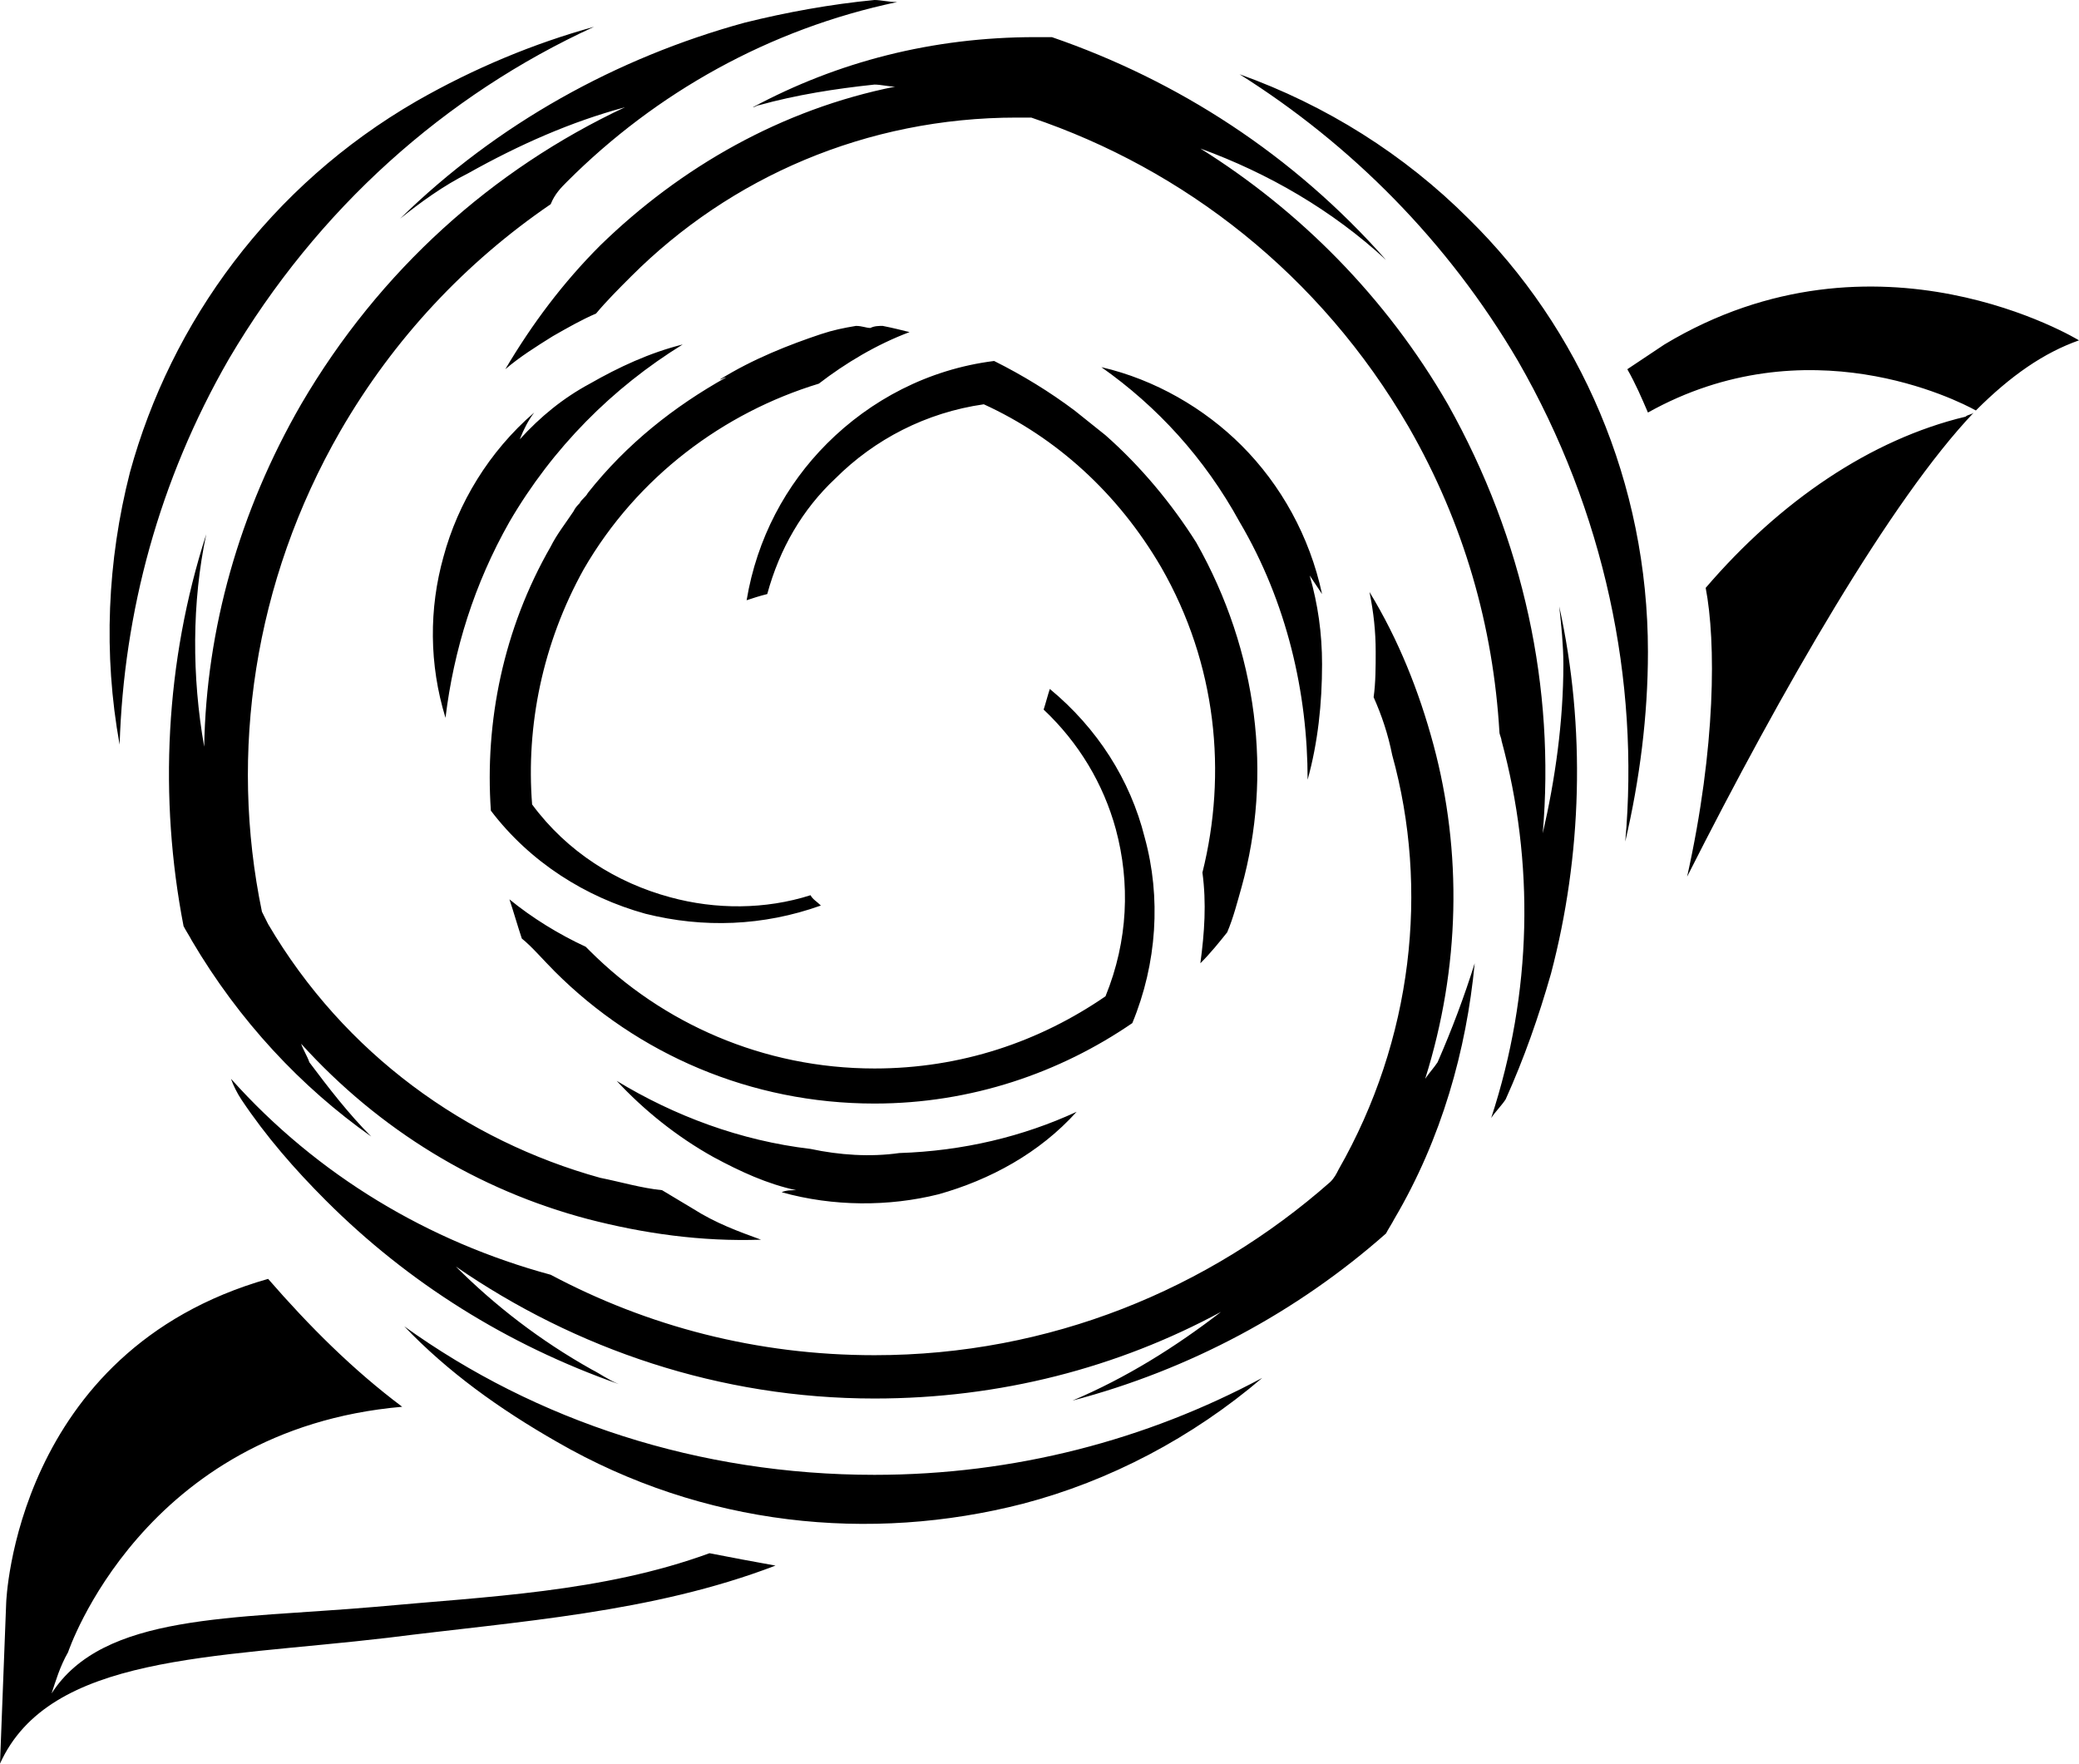 <?xml version="1.0" encoding="utf-8"?>
<!-- Generator: Adobe Illustrator 23.1.1, SVG Export Plug-In . SVG Version: 6.00 Build 0)  -->
<svg version="1.1" id="Ebene_1" xmlns="http://www.w3.org/2000/svg" xmlns:xlink="http://www.w3.org/1999/xlink" x="0px" y="0px"
	 viewBox="0 0 100.8 85.5" style="enable-background:new 0 0 100.8 85.5;" xml:space="preserve">
<style type="text/css">
	.st0{clip-path:url(#SVGID_2_);}
</style>
<g>
	<defs>
		<rect id="SVGID_1_" y="0" width="100.8" height="85.5"/>
	</defs>
	<clipPath id="SVGID_2_">
		<use xlink:href="#SVGID_1_"  style="overflow:visible;"/>
	</clipPath>
	<path class="st0" d="M81.8,42.5c4.6-9.1,9.9-18.3,13.9-22.5c-0.1,0.1-0.3,0.1-0.4,0.2c-4.6,1.1-9,4.1-12.6,8.3
		C83.2,31.1,83.2,36.2,81.8,42.5 M52,67.9c5.7-1.5,10.9-4.3,15.2-8.1c0.1-0.2,0.3-0.5,0.4-0.7c2.3-3.9,3.5-8.2,3.9-12.4
		c-0.5,1.6-1.1,3.2-1.8,4.8c-0.2,0.3-0.4,0.5-0.6,0.8c1.7-5.4,1.8-11,0.4-16.2c-0.7-2.6-1.7-5.1-3.1-7.4c0.2,1,0.3,1.9,0.3,2.9
		c0,0.7,0,1.5-0.1,2.2c0.4,0.9,0.7,1.8,0.9,2.8c1.8,6.5,1,13.8-2.6,20.1c-0.1,0.2-0.2,0.4-0.4,0.6c-5.9,5.2-13.6,8.4-22.1,8.4
		c-5.7,0-11-1.4-15.7-3.9c-5.9-1.6-11.3-4.8-15.5-9.5c0.1,0.3,0.3,0.7,0.5,1c1.2,1.8,2.6,3.4,4.1,4.9c4,4,8.8,7,14.2,8.9
		c-0.5-0.2-0.9-0.5-1.3-0.7c-2.5-1.4-4.7-3.1-6.6-5c5.8,4,12.8,6.4,20.3,6.4c6.1,0,11.8-1.5,16.8-4.2C57,65.3,54.6,66.8,52,67.9
		 M53.6,21.1c-0.5-0.4-1-0.8-1.5-1.2c0,0,0,0,0,0c-1.2-0.9-2.5-1.7-3.9-2.4c-3.2,0.4-6,1.9-8.1,4c-2,2-3.4,4.6-3.9,7.6
		c0.3-0.1,0.6-0.2,1-0.3c0.6-2.2,1.7-4.1,3.3-5.6c1.9-1.9,4.4-3.2,7.2-3.6c3.5,1.6,6.5,4.3,8.6,7.9c2.7,4.7,3.2,10,2,14.8
		c0.2,1.5,0.1,2.9-0.1,4.4c0.5-0.5,0.9-1,1.3-1.5c0.3-0.7,0.5-1.5,0.7-2.2c1.5-5.4,0.8-11.4-2.2-16.7C56.8,24.4,55.3,22.6,53.6,21.1
		 M34.9,18.4c0.1,0,0.2-0.1,0.3-0.1c-2.5,1.4-4.8,3.2-6.7,5.6c-0.1,0.2-0.3,0.3-0.4,0.5c-0.1,0.1-0.2,0.2-0.3,0.4
		c-0.4,0.6-0.8,1.1-1.1,1.7c-2.3,4-3.2,8.5-2.9,12.8c1.9,2.5,4.6,4.2,7.5,5c2.8,0.7,5.7,0.6,8.5-0.4c-0.2-0.2-0.4-0.3-0.5-0.5
		c-2.2,0.7-4.6,0.7-6.8,0.1c-2.6-0.7-5-2.2-6.7-4.5c-0.3-3.8,0.5-7.8,2.5-11.4c2.6-4.5,6.8-7.6,11.4-9c1.3-1,2.8-1.9,4.4-2.5
		c-0.4-0.1-0.8-0.2-1.3-0.3c-0.2,0-0.4,0-0.6,0.1c-0.2,0-0.4-0.1-0.7-0.1c-0.6,0.1-1.1,0.2-1.7,0.4C38.3,16.7,36.5,17.4,34.9,18.4
		 M28.6,18.6c-1.3,0.7-2.4,1.6-3.4,2.7c0.2-0.5,0.4-0.9,0.7-1.3c-2.2,1.9-3.7,4.4-4.4,7c-0.7,2.5-0.7,5.2,0.1,7.8
		c0.4-3.3,1.4-6.5,3.1-9.5c2.1-3.6,5-6.5,8.4-8.6C31.5,17.1,30,17.8,28.6,18.6 M34.6,56.1c1.3,0.7,2.6,1.3,4,1.6
		c-0.2,0-0.5,0-0.7,0.1c2.5,0.7,5.2,0.7,7.6,0.1c2.5-0.7,4.9-2,6.7-4c-2.6,1.2-5.5,1.9-8.6,2c-1.4,0.2-2.9,0.1-4.3-0.2
		c-3.4-0.4-6.6-1.6-9.4-3.3C31.2,53.8,32.8,55.1,34.6,56.1 M26.9,47.1c4,4,9.5,6.4,15.5,6.4c4.7,0,9-1.5,12.5-3.9
		c1.2-2.9,1.4-6.1,0.6-9c-0.7-2.8-2.3-5.3-4.6-7.2c-0.1,0.3-0.2,0.7-0.3,1c1.7,1.6,2.9,3.6,3.5,5.8c0.7,2.6,0.6,5.4-0.5,8.1
		c-3.2,2.2-7,3.5-11.2,3.5c-5.4,0-10.3-2.2-13.8-5.7c-0.1-0.1-0.1-0.1-0.2-0.2c-1.3-0.6-2.6-1.4-3.7-2.3c0.2,0.6,0.4,1.3,0.6,1.9
		C25.8,45.9,26.3,46.5,26.9,47.1 M60.2,21.6c-1.8-1.8-4.2-3.2-6.8-3.8c2.7,1.9,5,4.4,6.7,7.5c2.3,3.9,3.3,8.3,3.3,12.5
		c0.5-1.8,0.7-3.7,0.7-5.6c0-1.5-0.2-2.9-0.6-4.3c0.2,0.3,0.4,0.6,0.6,0.9C63.5,26,62.1,23.5,60.2,21.6 M27,69.9
		c7.1,4.1,15.2,4.9,22.6,3c4.2-1.1,8.2-3.2,11.6-6.1c-5.6,3-12,4.7-18.8,4.7c-8.5,0-16.4-2.6-22.8-7.2C21.7,66.5,24.2,68.3,27,69.9
		 M13,62C0.7,65.5,0.3,77.7,0.3,77.7L0,85.5c2.4-5.3,10.3-5.1,18.8-6.1c6.3-0.8,12.8-1.2,18.8-3.5c-1.1-0.2-2.2-0.4-3.2-0.6
		c-5.2,1.9-10.8,2.1-16.2,2.6C11.3,78.5,5,78.2,2.5,82.1c0.2-0.6,0.4-1.3,0.8-2c0,0,3.6-10.8,16.2-11.9C17.1,66.4,15,64.3,13,62
		 M28.8,1.3c-2.9,0.8-5.8,2-8.6,3.6C13.1,9,8.3,15.6,6.3,22.9C5.2,27.2,5,31.7,5.8,36.1c0.2-6.4,1.9-12.8,5.3-18.7
		C15.4,10.1,21.6,4.6,28.8,1.3 M27.5,8.8c4.3-4.3,9.8-7.4,16-8.7c-0.4,0-0.8-0.1-1.1-0.1c-2.1,0.2-4.3,0.6-6.3,1.1
		C29.9,2.8,24.1,6,19.4,10.6c1-0.8,2.1-1.6,3.3-2.2c2.5-1.4,5-2.5,7.6-3.2c-6.4,3-11.9,7.9-15.7,14.4c-3,5.2-4.6,10.9-4.7,16.6
		c-0.6-3.4-0.6-7,0.1-10.3c-2,6.2-2.3,12.8-1.1,19c0.1,0.2,0.3,0.5,0.4,0.7c2.3,3.9,5.3,7.1,8.7,9.5c-1.1-1.1-2.1-2.4-3-3.6
		c-0.1-0.3-0.3-0.6-0.4-0.9c3.8,4.2,8.6,7.1,13.9,8.5c2.7,0.7,5.5,1.1,8.4,1c-1.1-0.4-2.2-0.8-3.3-1.5c-0.5-0.3-1-0.6-1.5-0.9
		c-1-0.1-2-0.4-3-0.6c-6.5-1.8-12.4-6-16.1-12.3c-0.1-0.2-0.2-0.4-0.3-0.6c-1.6-7.7-0.4-16,3.8-23.3c2.6-4.5,6.1-8.2,10.2-11
		C26.9,9.4,27.2,9.1,27.5,8.8 M51,1.8c-0.3,0-0.5,0-0.8,0c-5,0-9.6,1.2-13.7,3.4c0.1,0,0.2-0.1,0.3-0.1c1.8-0.5,3.7-0.8,5.6-1
		c0.3,0,0.7,0.1,1,0.1C37.9,5.3,33,8.1,29.1,11.9c-1.8,1.8-3.3,3.8-4.6,6c0.7-0.6,1.5-1.1,2.3-1.6c0.7-0.4,1.4-0.8,2.1-1.1
		c0.5-0.6,1.1-1.2,1.7-1.8C35.4,8.6,42,5.7,49.3,5.7c0.2,0,0.5,0,0.7,0c7.4,2.5,14,7.6,18.3,15c2.7,4.7,4.1,9.7,4.4,14.8
		c0,0.1,0.1,0.3,0.1,0.4c1.6,5.9,1.5,12.2-0.5,18.3c0.2-0.3,0.5-0.6,0.7-0.9c0.9-2,1.6-4,2.2-6.1c1.5-5.7,1.7-11.9,0.4-17.8
		c0.1,0.9,0.2,1.9,0.2,2.8c0,2.8-0.4,5.6-1,8.2c0.6-7-0.9-14.2-4.6-20.8c-3-5.2-7.2-9.4-12-12.4c3.3,1.2,6.4,3,9,5.4
		C62.7,7.5,57.1,3.9,51,1.8 M79.9,31.6c0-8.2-3.3-15.7-8.7-21c-3.1-3.1-6.9-5.5-11.1-7c5.4,3.4,10.1,8.1,13.5,13.9
		c4.2,7.3,5.9,15.5,5.2,23.3C79.5,37.8,79.9,34.7,79.9,31.6 M100.8,16.5c0,0-9.8-6-20.1,0.2c-0.6,0.4-1.2,0.8-1.8,1.2
		c0.4,0.7,0.7,1.4,1,2.1c7.7-4.3,15-0.6,15.9-0.1C97.5,18.2,99.1,17.1,100.8,16.5"/>
</g>
</svg>
